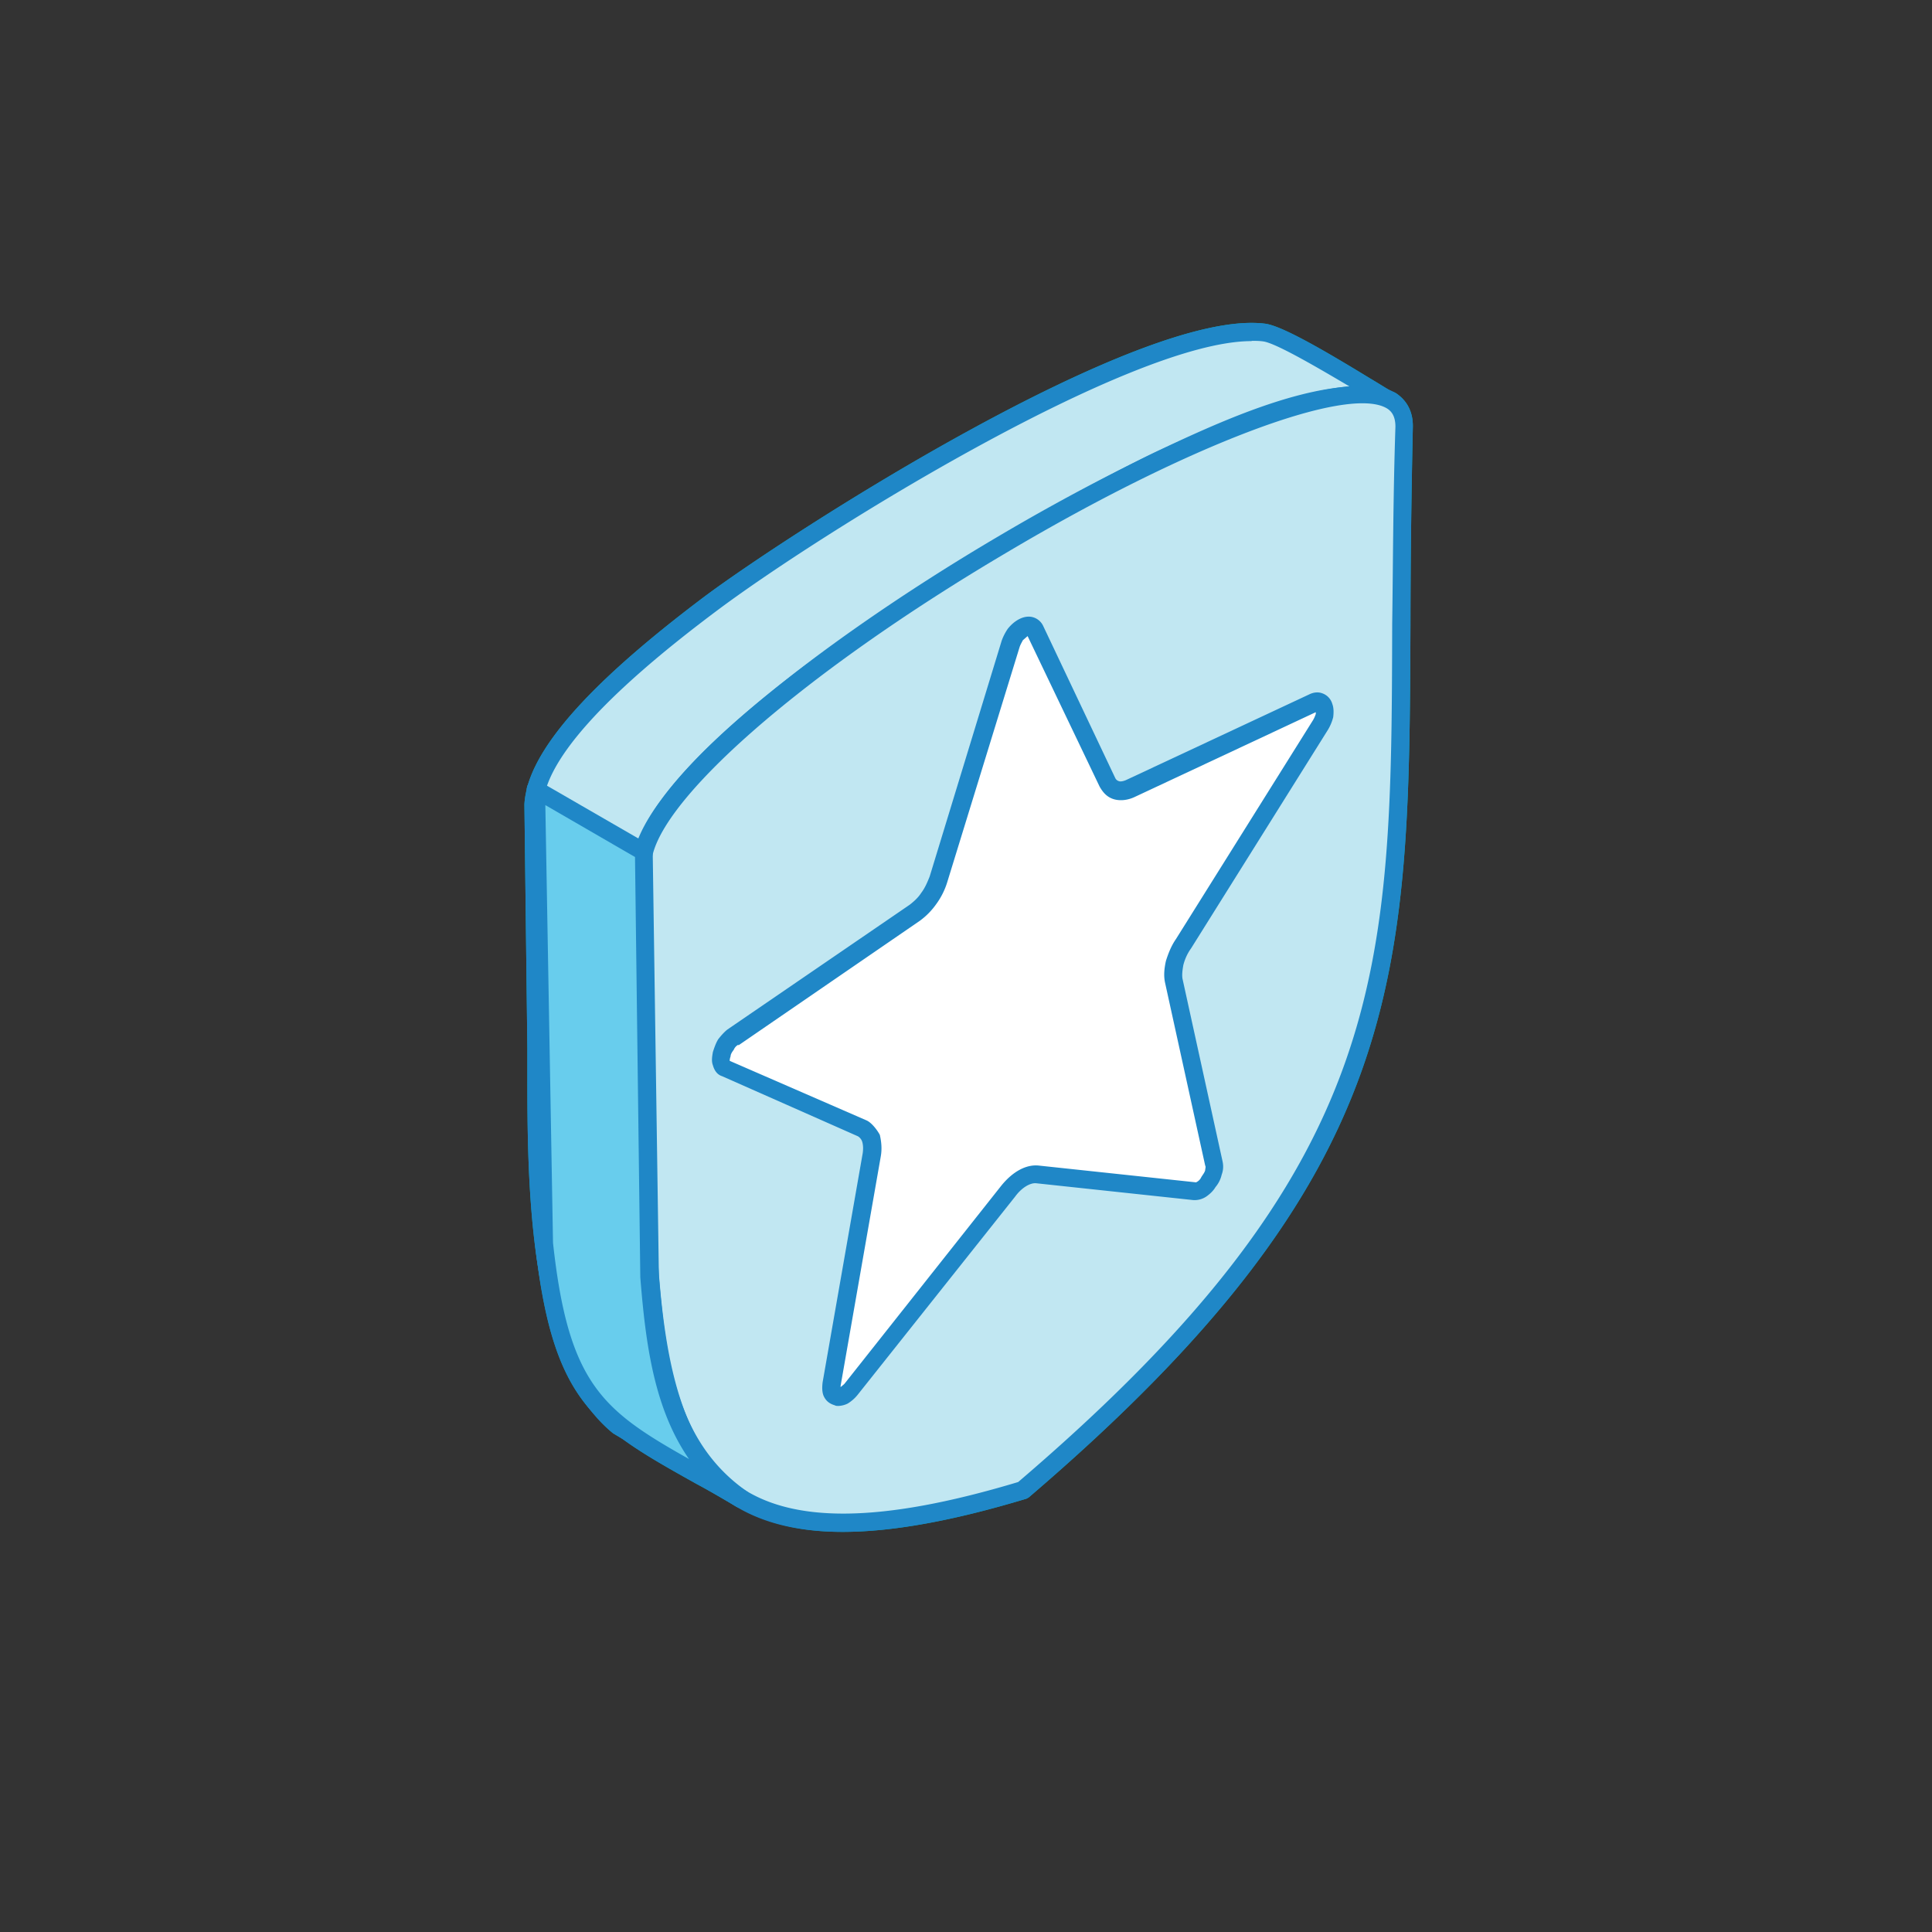 <?xml version="1.0" encoding="UTF-8"?>
<svg xmlns="http://www.w3.org/2000/svg" aria-hidden="true" role="img" width="100" height="100" viewBox="0 0 100 100">
  <rect x="0" y="0" width="100" height="100" fill="#333333" stroke="none"/>
  <defs>
    <style>
			.cls-1{fill:#00abbc}
			.cls-1,.cls-2,.cls-3,.cls-4,.cls-5,.cls-6{stroke-width:0}
			.cls-2{fill:none}
			.cls-3{fill:#1f87c7}
			.cls-3,.cls-4,.cls-5,.cls-6{fill-rule:evenodd}
			.cls-4{fill:#68cded}
			.cls-5{fill:#c1e7f2}
			.cls-6{fill:#fff}
			#drop-shadow-source {
				fill: #00ABBC;
/*				filter: drop-shadow(0 0 0.5rem #00ABBC);*/
			}
		</style>
  </defs>
  <g id="icon-trust">
    <path id="drop-shadow-source" d="M72.242 20.343c-.072-.042-.166-.063-.245-.098-.011-.007-.019-.018-.03-.024-.244-.137-.595-.366-1.038-.626-2.35-1.435-4.55-2.717-5.435-2.84-6.55-.84-24.748 10.917-29.069 14.153-5.36 4.037-8.356 7.22-9.1 9.712a.531.531 0 0 0-.06.243v.005c-.064.265-.11.524-.122.773l.153 12.58v1.237c0 2.835 0 6.622.553 10.146.53 3.805 1.4 5.944 2.844 7.521.32.391.66.758 1.045 1.066l.509.302c1.036.76 2.273 1.457 3.766 2.293.687.367 1.359.764 2.122 1.206.025.015.053.011.08.02 1.445.837 3.206 1.278 5.401 1.278 2.55 0 5.68-.565 9.435-1.695.077-.015.123-.045.199-.091C72.883 60.71 72.93 50.618 73.006 32.313c0-3.191.045-6.489.122-10.183.03-1.008-.489-1.527-.886-1.787Z" class="cls-1"></path>
    <path d="M71.738 20.618c-1.206-.702-5.206-3.267-6.32-3.404-6.122-.794-23.481 10.152-28.672 14.076-2.596 1.939-8.962 6.824-9.115 10.336l.153 12.595c0 5.45-.32 15.924 4.199 19.558l6.396 3.801c-3.755-2.641-4.396-7.007-4.763-11.527l-.32-21.984c1.557-6.397 20.793-17.497 26.915-20.382 2.962-1.374 8.245-3.878 11.527-3.1v.031Z" class="cls-5"></path>
    <path d="M64.776 17.656c-6.32 0-22.442 10.016-27.755 14.016-5.802 4.35-8.794 7.71-8.916 9.984l.122 13.802c.046 5.511.046 14.717 4.046 17.97l3.313 1.954c-1.726-2.596-2.153-5.863-2.443-9.267l-.275-22.016c1.634-6.9 21.634-18.213 27.16-20.809 2.596-1.221 6.596-3.084 9.832-3.282-1.526-.901-3.801-2.245-4.473-2.336-.198-.03-.397-.03-.595-.03l-.016.014ZM38.38 78.053a.485.485 0 0 1-.245-.06l-6.397-3.802c-4.443-3.558-4.443-13.054-4.443-18.733v-1.237l-.152-12.58c.122-2.626 3.16-6.122 9.282-10.733 4.32-3.236 22.52-14.992 29.069-14.152.885.122 3.084 1.404 5.435 2.84.443.259.794.488 1.038.625.199.107.321.367.199.58a.465.465 0 0 1-.52.29c-3.114-.732-8.366 1.71-11.16 3.039-7.084 3.313-25.282 14.122-26.717 20.076l.32 21.863c.367 4.412.962 8.626 4.565 11.13.199.152.275.427.122.64-.076.138-.244.214-.396.214Z" class="cls-3"></path>
    <path d="M33.22 44.862c.763 24.306-3.115 39.13 19.724 32.29C75.83 57.642 71.906 47.29 72.7 22.114c.245-8.045-39.725 14.993-39.48 22.764v-.016Z" class="cls-5"></path>
    <path d="M33.708 44.847c.122 3.573.122 6.87.122 10.061.046 10.917.076 18.794 4.275 21.909 2.763 2.06 7.435 2.046 14.595-.107 19.283-16.473 19.314-26.412 19.36-44.412.045-3.206.045-6.52.167-10.214 0-.595-.244-.824-.443-.947-2.046-1.221-10.32 1.909-19.633 7.436-10.794 6.366-18.52 13.206-18.443 16.274Zm9.908 34.443c-2.565 0-4.565-.565-6.122-1.71-4.565-3.405-4.595-11.48-4.595-22.672-.046-3.19-.046-6.473-.168-10.03-.123-4.03 9.404-11.496 18.916-17.1 7.633-4.518 17.633-9.19 20.595-7.434.397.26.916.778.885 1.786a491.389 491.389 0 0 0-.122 10.183c-.076 18.305-.122 28.397-19.755 45.191-.077.046-.123.076-.199.091-3.756 1.13-6.885 1.695-9.435 1.695Z" class="cls-3"></path>
    <path d="m27.708 40.862.473 23.481c.992 9.054 3.405 9.329 10.198 13.252-3.755-2.641-4.397-7.007-4.763-11.526l-.32-21.985-5.588-3.222Z" class="cls-4"></path>
    <path d="m28.227 41.687.397 22.641c.794 7.313 2.565 8.672 7.038 11.191-1.802-2.61-2.244-5.939-2.52-9.405l-.274-21.755-4.641-2.687v.015Zm10.152 36.367a.479.479 0 0 1-.244-.062c-.763-.442-1.435-.839-2.122-1.206-5.237-2.931-7.405-4.137-8.32-12.412l-.428-23.511c0-.168.076-.321.198-.413.168-.091.367-.091.473 0l5.604 3.237a.44.44 0 0 1 .244.397l.32 21.985c.367 4.412.962 8.626 4.565 11.13a.462.462 0 0 1 .123.64.461.461 0 0 1-.397.214h-.016Z" class="cls-3"></path>
    <path d="M37.937 53.687a1.095 1.095 0 0 0-.367.382c-.076.152-.168.32-.198.503-.046.184-.076.336-.046.458a.413.413 0 0 0 .244.26l7.084 3.13c.122.06.367.336.443.504.076.229.076.534 0 .885l-2.076 11.848c0 .167 0 .32.046.442a.393.393 0 0 0 .198.214c.168.03.244.03.397-.046.122-.061.275-.183.397-.336l8.122-10.26c.473-.595 1.038-.915 1.527-.87l8.122.87a.78.78 0 0 0 .397-.106 1.38 1.38 0 0 0 .366-.367c.122-.168.199-.336.244-.488a.832.832 0 0 0 0-.473l-2.045-9.466c-.077-.275-.046-.58.045-.916a2.49 2.49 0 0 1 .443-.992l7.084-11.314c.122-.167.153-.335.199-.503a.727.727 0 0 0 0-.443c-.046-.138-.122-.214-.245-.244a.365.365 0 0 0-.32.045l-9.435 4.413c-.275.122-.52.168-.718.106a.642.642 0 0 1-.473-.427l-3.756-7.863a.34.34 0 0 0-.244-.198c-.244-.046-.565.137-.764.427a1.137 1.137 0 0 0-.244.489l-3.756 12.198a4.565 4.565 0 0 1-.473.993 2.68 2.68 0 0 1-.763.733l-9.405 6.458-.03-.046Z" class="cls-6"></path>
    <path d="M38.227 54.069a.502.502 0 0 0-.244.26c-.077.106-.168.228-.168.35-.046.122-.046.199-.046.23l7.084 3.083c.275.123.565.52.687.749.076.335.122.717.046 1.13l-2.077 11.862v.061s.122-.092.199-.168l8.122-10.26c.595-.732 1.282-1.099 1.924-1.038l8.152.87a.534.534 0 0 0 .275-.274c.076-.123.168-.23.199-.351 0-.092.045-.168 0-.245l-2.077-9.465c-.076-.352-.046-.718.046-1.13.122-.382.275-.779.52-1.13l7.083-11.313c.076-.122.122-.244.153-.336v-.092l-9.359 4.382c-.351.168-.718.214-1.038.138-.367-.092-.596-.321-.794-.672l-3.725-7.786-.245.213c-.045.092-.122.214-.168.351l-3.755 12.199a3.84 3.84 0 0 1-.565 1.114 3.73 3.73 0 0 1-.84.855l-9.404 6.458.015-.045Zm5.19 18.702c-.076 0-.167 0-.198-.03-.32-.092-.488-.26-.595-.504-.076-.199-.076-.428-.046-.687l2.076-11.863c.046-.32 0-.534-.045-.641a.534.534 0 0 0-.199-.23l-7.038-3.114c-.244-.076-.397-.29-.473-.565-.077-.198-.046-.427 0-.687.076-.229.152-.458.274-.656.153-.199.321-.382.474-.504l9.435-6.458c.198-.153.443-.366.595-.61.199-.26.32-.55.443-.856l3.725-12.198a2.73 2.73 0 0 1 .32-.626c.367-.458.84-.687 1.238-.61a.837.837 0 0 1 .595.473l3.725 7.862a.302.302 0 0 0 .199.168c.076.03.244 0 .397-.076l9.435-4.412c.244-.123.488-.138.687-.061a.815.815 0 0 1 .519.55c.076.198.076.442.046.686a2.408 2.408 0 0 1-.275.657l-7.084 11.313c-.199.274-.32.565-.397.855-.046.26-.077.503-.046.702l2.076 9.465c.046.214.046.443-.046.687a1.494 1.494 0 0 1-.32.642c-.122.213-.32.381-.473.488a1.088 1.088 0 0 1-.687.184l-8.123-.87c-.32-.031-.763.244-1.084.686l-8.152 10.26a1.97 1.97 0 0 1-.52.458 1.191 1.191 0 0 1-.473.122h.016Z" class="cls-3"></path>
  </g>
</svg>
